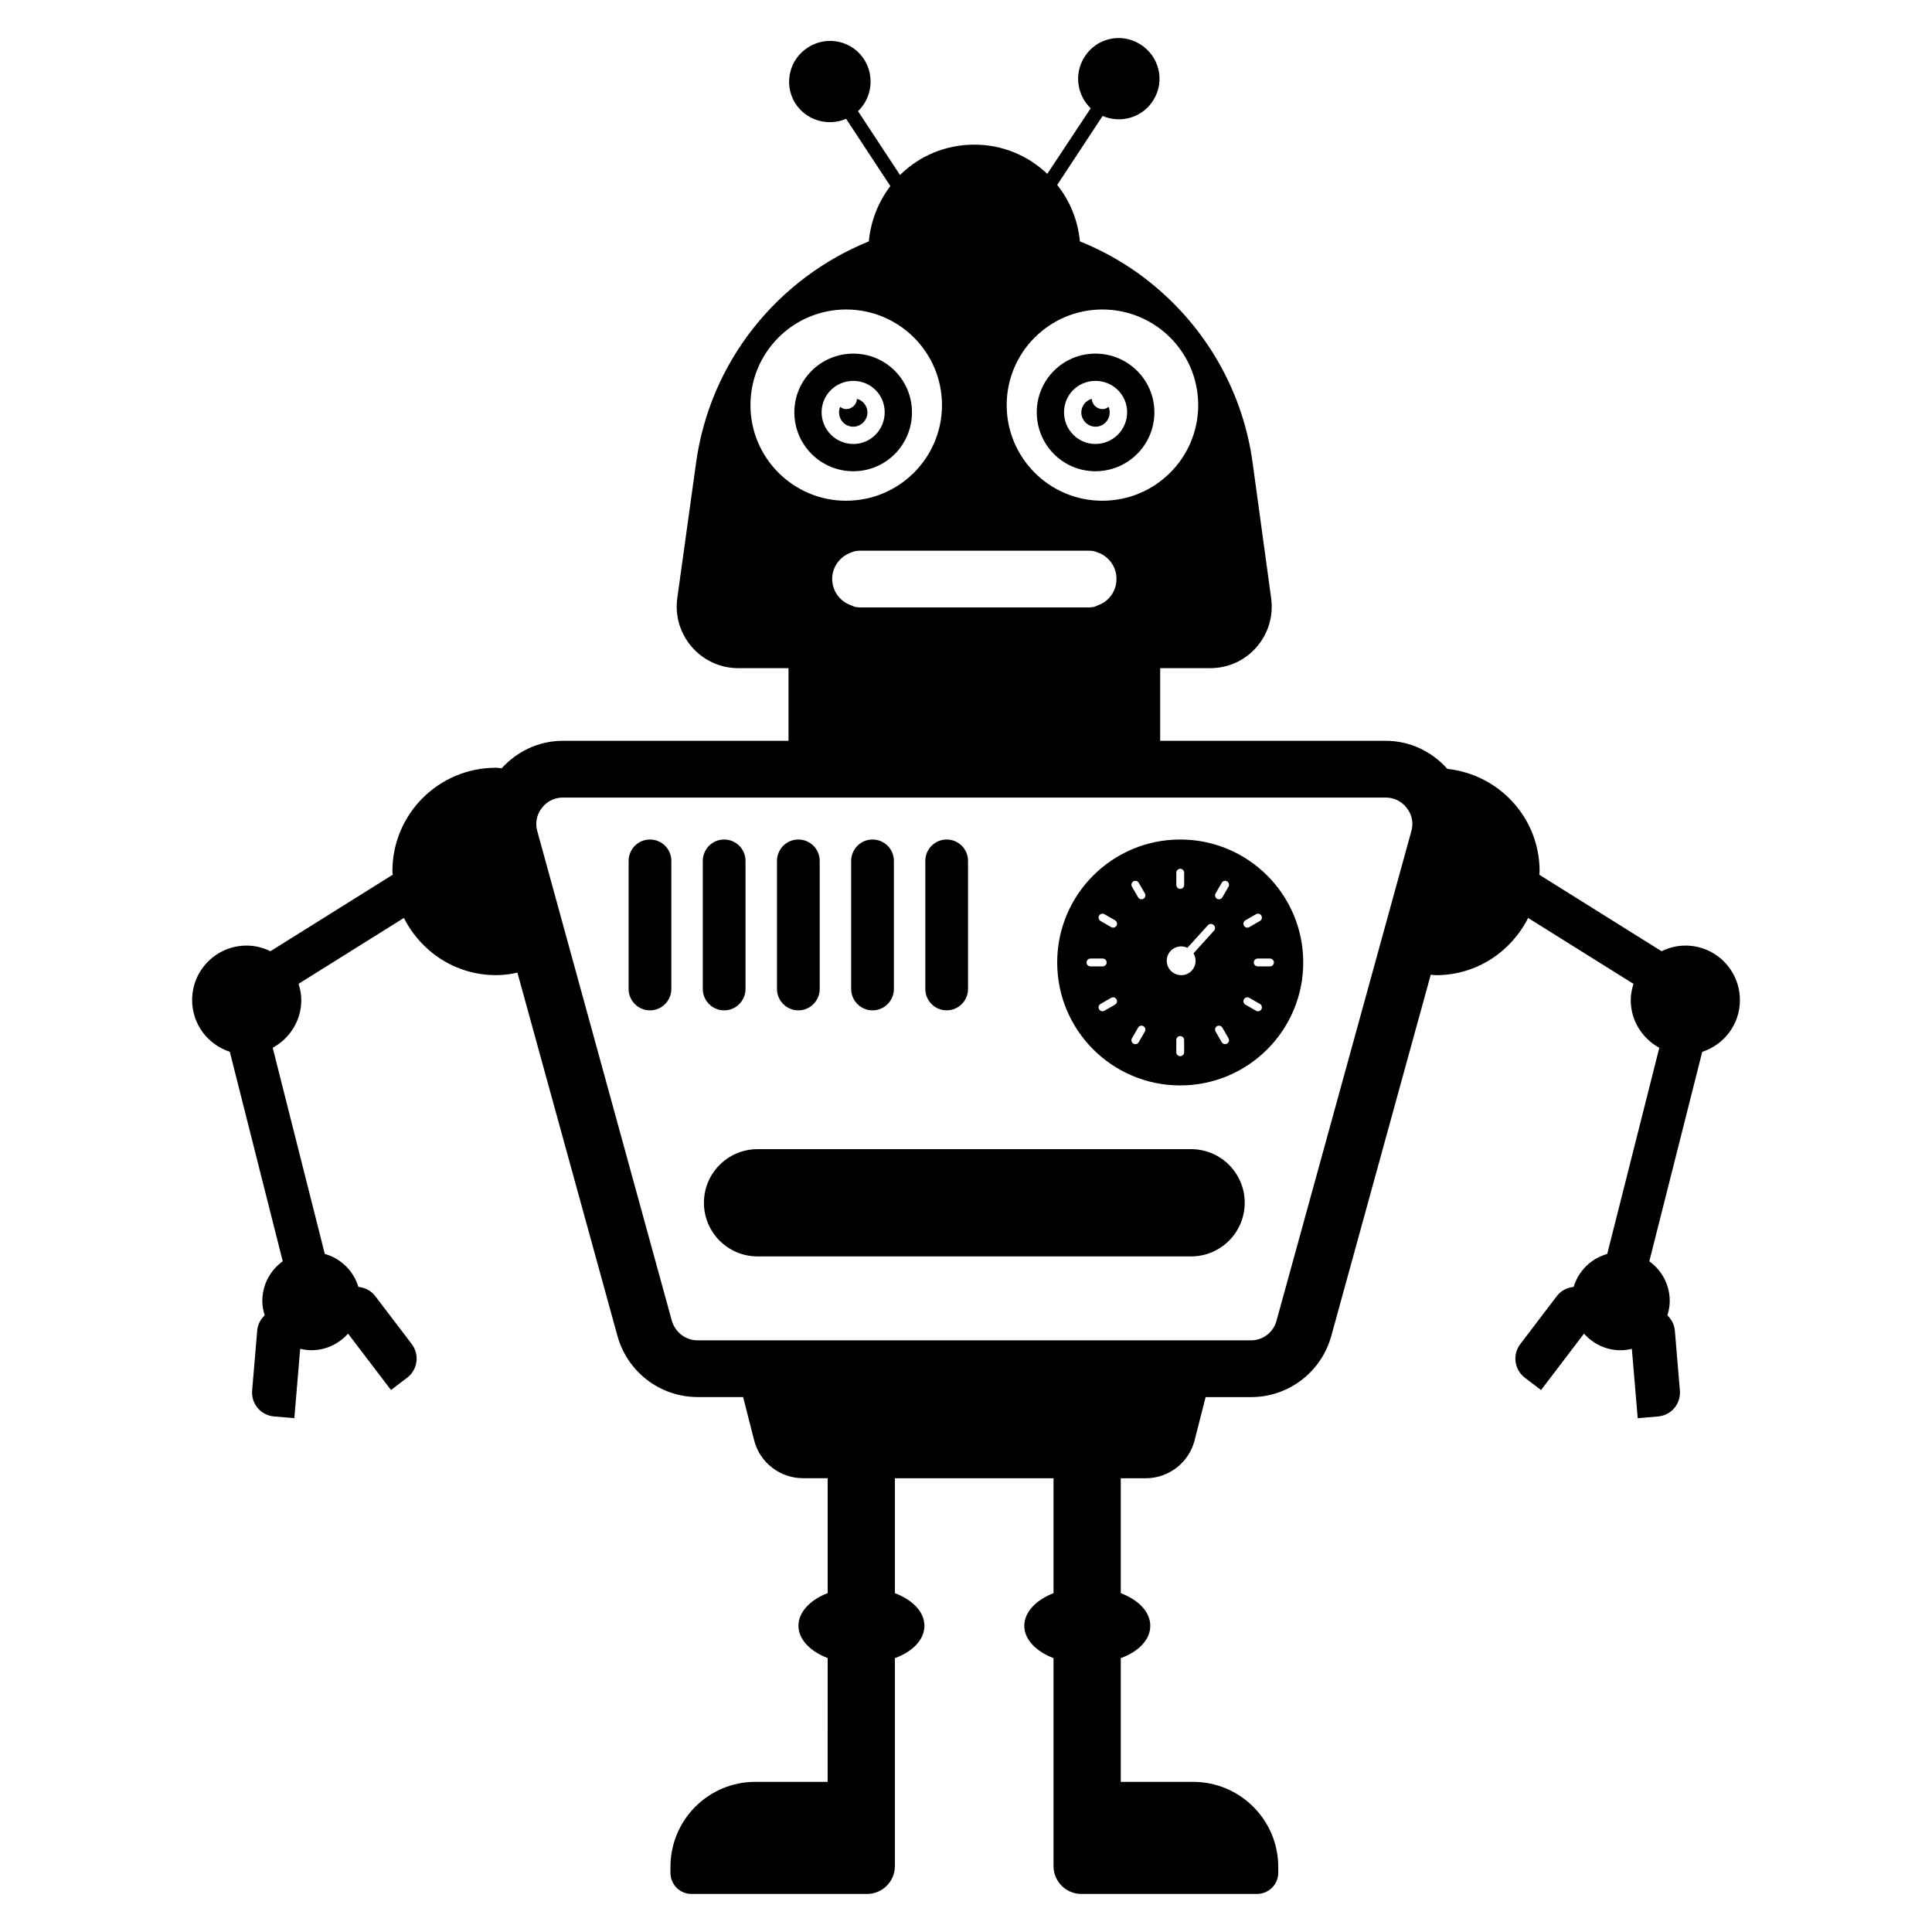 <?xml version="1.0" encoding="UTF-8"?>
<!-- Uploaded to: SVG Repo, www.svgrepo.com, Generator: SVG Repo Mixer Tools -->
<svg fill="#000000" width="800px" height="800px" version="1.1" viewBox="144 144 512 512" xmlns="http://www.w3.org/2000/svg">
 <g>
  <path d="m590.64 394.59c-2.269 0-4.391 0.566-6.305 1.496l-32.414-20.27c0.012-0.309 0.09-0.598 0.09-0.91 0-14.16-10.691-25.637-24.445-27.145-4.004-4.481-9.742-7.445-16.402-7.445h-59.707l0.004-19.25h13.309c9.852 0 17.445-8.723 16.094-18.574l-4.887-35.719c-2.481-18.422-11.656-34.516-24.812-45.945-6.168-5.414-13.309-9.773-20.98-12.859-0.527-5.641-2.707-10.828-6.016-14.965l12.031-18.273c4.887 2.106 10.676 0.375 13.461-4.211 3.156-5.039 1.578-11.656-3.535-14.812-5.113-3.16-11.73-1.578-14.812 3.535-2.707 4.363-1.879 10 1.73 13.461l-11.508 17.375c-5.039-4.812-11.805-7.746-19.324-7.746-7.672 0-14.59 3.008-19.699 8.047l-11.129-16.918c3.609-3.461 4.438-9.098 1.73-13.535-3.082-5.039-9.773-6.617-14.812-3.461-5.113 3.082-6.691 9.773-3.609 14.812 2.859 4.586 8.648 6.316 13.535 4.211l11.73 17.82c-3.156 4.137-5.188 9.172-5.715 14.664-24.062 9.777-42.109 31.734-45.793 58.805l-4.961 35.719c-1.355 9.852 6.316 18.574 16.168 18.574h13.309v19.25l-59.715-0.004c-6.617 0-12.309 2.906-16.312 7.297-0.504-0.039-0.988-0.152-1.504-0.152-15.191 0-27.445 12.258-27.445 27.445 0 0.312 0.082 0.598 0.09 0.906l-32.414 20.273c-1.914-0.93-4.035-1.496-6.305-1.496-7.992 0-14.441 6.449-14.441 14.441 0 6.426 4.195 11.816 9.984 13.707l14.023 55.508c-3.266 2.363-5.41 6.18-5.41 10.531 0 1.332 0.258 2.59 0.625 3.801-1.078 1.035-1.844 2.414-1.98 4.039l-1.34 15.859c-0.297 3.543 2.285 6.606 5.832 6.902l5.348 0.449 1.551-18.379c0.961 0.227 1.949 0.375 2.981 0.375 3.871 0 7.312-1.723 9.703-4.402l11.379 14.949 4.269-3.25c2.828-2.152 3.367-6.125 1.215-8.953l-9.637-12.664c-1.133-1.488-2.773-2.301-4.484-2.461-1.277-4.242-4.629-7.535-8.906-8.742l-13.801-54.625c4.488-2.461 7.574-7.172 7.574-12.652 0-1.512-0.297-2.938-0.727-4.301l27.918-17.461c4.519 8.957 13.68 15.16 24.402 15.16 1.961 0 3.852-0.246 5.68-0.664l26.5 96.234c2.633 9.625 11.355 16.242 21.281 16.242h12.031l2.934 11.504c1.504 5.867 6.844 10 12.934 10h6.543v30.453c-4.66 1.805-7.746 5.039-7.746 8.648s3.082 6.766 7.746 8.57l-0.008 32.801h-19.176c-12.406 0-22.484 10.074-22.484 22.559v1.504c0 3.156 2.481 5.641 5.566 5.641h46.547c4.059 0 7.367-3.309 7.367-7.371v-55.117c4.738-1.73 7.82-4.887 7.82-8.57 0-3.684-3.082-6.844-7.82-8.648v-30.453h42.035v30.453c-4.66 1.805-7.746 5.039-7.746 8.648s3.082 6.766 7.746 8.57v55.117c0 4.062 3.309 7.371 7.371 7.371h46.547c3.082 0 5.641-2.481 5.641-5.641v-1.504c0-12.484-10.152-22.559-22.559-22.559h-19.176v-32.785c4.738-1.73 7.82-4.887 7.82-8.57 0-3.684-3.082-6.844-7.82-8.648v-30.453h6.617c6.09 0 11.43-4.137 12.934-10l2.934-11.504h12.031c9.926 0 18.648-6.617 21.281-16.242l26.352-95.703c0.465 0.059 0.926 0.129 1.406 0.129 10.723 0 19.879-6.207 24.402-15.16l27.918 17.461c-0.43 1.367-0.727 2.793-0.727 4.301 0 5.477 3.082 10.188 7.57 12.648l-13.801 54.625c-4.277 1.207-7.629 4.5-8.902 8.742-1.711 0.16-3.348 0.969-4.484 2.461l-9.637 12.664c-2.156 2.828-1.617 6.801 1.215 8.953l4.269 3.25 11.379-14.949c2.391 2.68 5.832 4.402 9.703 4.402 1.031 0 2.019-0.148 2.981-0.375l1.551 18.379 5.348-0.449c3.543-0.297 6.129-3.359 5.832-6.902l-1.336-15.855c-0.137-1.625-0.902-3.004-1.98-4.039 0.371-1.211 0.625-2.469 0.625-3.801 0-4.352-2.141-8.172-5.41-10.531l14.023-55.508c5.789-1.891 9.984-7.281 9.984-13.707-0.012-8.004-6.461-14.453-14.449-14.453zm-154.52-168.57c14.062 0 25.418 11.355 25.418 25.34s-11.355 25.34-25.418 25.34c-13.984 0-25.34-11.355-25.34-25.34s11.355-25.34 25.34-25.34zm-3.758 63.918c0.902 0 1.73 0.074 2.481 0.449 2.934 0.977 5.039 3.762 5.039 6.992 0 3.383-2.106 6.09-5.039 7.07-0.754 0.449-1.578 0.527-2.481 0.527h-60.23c-0.902 0-1.652-0.074-2.481-0.527-2.934-0.977-5.113-3.684-5.113-7.07 0-3.234 2.18-6.016 5.113-6.992 0.828-0.375 1.578-0.449 2.481-0.449zm-89.484-38.578c0-13.984 11.355-25.34 25.34-25.34 14.062 0 25.418 11.355 25.418 25.34s-11.355 25.34-25.418 25.34c-13.984 0.004-25.34-11.352-25.34-25.34zm175.13 112.95-35.719 129.71c-0.828 3.082-3.609 5.188-6.769 5.188h-146.63c-3.156 0-5.941-2.106-6.844-5.188l-35.645-129.71c-0.828-2.934 0.375-5.188 1.203-6.168 0.75-1.055 2.555-2.781 5.641-2.781h217.92c3.082 0 4.887 1.73 5.641 2.781 0.832 0.98 2.035 3.234 1.207 6.168z"/>
  <path d="m434.3 237.71c-8.637 0-15.547 6.988-15.547 15.547 0 8.637 6.91 15.625 15.547 15.625s15.625-6.988 15.625-15.625c0-8.559-6.988-15.547-15.625-15.547zm0 23.945c-4.633 0-8.32-3.769-8.32-8.398 0-4.633 3.691-8.32 8.32-8.32 4.633 0 8.402 3.691 8.402 8.32 0 4.633-3.769 8.398-8.402 8.398z"/>
  <path d="m438.08 253.32c0 2.031-1.656 3.762-3.762 3.762-2.031 0-3.762-1.73-3.762-3.762 0-1.73 1.203-3.234 2.781-3.609 0.074 1.504 1.352 2.707 2.859 2.707 0.602 0 1.129-0.227 1.578-0.602 0.227 0.449 0.305 0.977 0.305 1.504z"/>
  <path d="m321.91 372.14v33.953c0 3.125-2.535 5.66-5.66 5.66s-5.66-2.535-5.66-5.66v-33.953c0-3.125 2.535-5.66 5.66-5.66 3.129 0 5.66 2.535 5.66 5.66z"/>
  <path d="m341.57 372.14v33.953c0 3.125-2.535 5.66-5.66 5.66s-5.66-2.535-5.66-5.66v-33.953c0-3.125 2.535-5.66 5.66-5.66s5.66 2.535 5.66 5.66z"/>
  <path d="m361.23 372.14v33.953c0 3.125-2.535 5.66-5.66 5.66s-5.66-2.535-5.66-5.66v-33.953c0-3.125 2.535-5.66 5.66-5.66s5.66 2.535 5.66 5.66z"/>
  <path d="m380.89 372.14v33.953c0 3.125-2.535 5.66-5.66 5.66s-5.66-2.535-5.66-5.66v-33.953c0-3.125 2.535-5.66 5.66-5.66 3.129 0 5.66 2.535 5.66 5.66z"/>
  <path d="m400.54 372.14v33.953c0 3.125-2.535 5.66-5.66 5.66s-5.66-2.535-5.66-5.66v-33.953c0-3.125 2.535-5.66 5.66-5.66 3.129 0 5.66 2.535 5.66 5.66z"/>
  <path d="m473.86 462.75c0 7.848-6.363 14.211-14.211 14.211h-114.89c-7.848 0-14.211-6.363-14.211-14.211s6.363-14.211 14.211-14.211h114.89c7.852-0.004 14.215 6.359 14.215 14.211z"/>
  <path d="m456.77 366.48c-17.992 0-32.602 14.574-32.602 32.566 0 18.027 14.609 32.602 32.602 32.602s32.602-14.574 32.602-32.602c0-17.988-14.609-32.566-32.602-32.566zm17.27 21.418 2.816-1.625c0.496-0.285 1.133-0.117 1.418 0.379 0.285 0.496 0.117 1.133-0.379 1.418l-2.816 1.625c-0.496 0.285-1.133 0.117-1.418-0.379-0.289-0.496-0.117-1.133 0.379-1.418zm-18.305-12.621c0-0.574 0.465-1.039 1.039-1.039s1.039 0.465 1.039 1.039v3.25c0 0.574-0.465 1.039-1.039 1.039s-1.039-0.465-1.039-1.039zm-22.75 24.828c-0.574 0-1.039-0.465-1.039-1.039s0.465-1.039 1.039-1.039h3.25c0.574 0 1.039 0.465 1.039 1.039s-0.465 1.039-1.039 1.039zm6.519 10.129-2.816 1.625c-0.496 0.285-1.133 0.117-1.418-0.379-0.285-0.496-0.117-1.133 0.379-1.418l2.816-1.625c0.496-0.289 1.133-0.117 1.418 0.379 0.289 0.496 0.117 1.129-0.379 1.418zm0.383-20.918c-0.285 0.496-0.922 0.668-1.418 0.379l-2.816-1.625c-0.496-0.285-0.668-0.922-0.379-1.418 0.285-0.496 0.922-0.668 1.418-0.379l2.816 1.625c0.492 0.285 0.664 0.922 0.379 1.418zm7.516 28.055-1.625 2.816c-0.285 0.496-0.922 0.668-1.418 0.379-0.496-0.285-0.668-0.922-0.379-1.418l1.625-2.816c0.285-0.496 0.922-0.668 1.418-0.379 0.496 0.285 0.664 0.922 0.379 1.418zm-0.379-35.191c-0.496 0.285-1.133 0.117-1.418-0.379l-1.625-2.816c-0.285-0.496-0.117-1.133 0.379-1.418 0.496-0.285 1.133-0.117 1.418 0.379l1.625 2.816c0.285 0.496 0.117 1.133-0.379 1.418zm10.785 40.676c0 0.574-0.465 1.039-1.039 1.039s-1.039-0.465-1.039-1.039v-3.25c0-0.574 0.465-1.039 1.039-1.039s1.039 0.465 1.039 1.039zm7.914-32.211-5.434 5.996c0.863 1.457 0.734 3.269-0.438 4.559-1.422 1.566-3.84 1.645-5.41 0.223-1.523-1.379-1.684-3.797-0.262-5.363 1.172-1.289 3.051-1.602 4.496-0.879l5.434-5.992c0.418-0.461 1.078-0.449 1.539-0.031 0.418 0.371 0.492 1.027 0.074 1.488zm3.461 29.922c-0.496 0.285-1.133 0.117-1.418-0.379l-1.625-2.816c-0.285-0.496-0.117-1.133 0.379-1.418 0.496-0.285 1.133-0.117 1.418 0.379l1.625 2.816c0.289 0.496 0.121 1.133-0.379 1.418zm0.383-41.582-1.625 2.816c-0.285 0.496-0.922 0.668-1.418 0.379-0.496-0.285-0.668-0.922-0.379-1.418l1.625-2.816c0.289-0.496 0.922-0.668 1.418-0.379 0.496 0.285 0.664 0.922 0.379 1.418zm8.707 32.496c-0.285 0.496-0.922 0.668-1.418 0.379l-2.816-1.625c-0.496-0.285-0.668-0.922-0.379-1.418 0.285-0.496 0.922-0.668 1.418-0.379l2.816 1.625c0.496 0.285 0.664 0.922 0.379 1.418zm2.285-11.375h-3.25c-0.574 0-1.039-0.465-1.039-1.039s0.465-1.039 1.039-1.039h3.25c0.574 0 1.039 0.465 1.039 1.039s-0.465 1.039-1.039 1.039z"/>
  <path d="m354.51 253.26c0 8.637 6.988 15.625 15.625 15.625s15.547-6.988 15.547-15.625c0-8.559-6.91-15.547-15.547-15.547-8.641 0-15.625 6.988-15.625 15.547zm7.223 0c0-4.633 3.769-8.32 8.402-8.32 4.633 0 8.32 3.691 8.32 8.32 0 4.633-3.691 8.398-8.32 8.398-4.637 0-8.402-3.766-8.402-8.398z"/>
  <path d="m366.36 253.32c0 2.031 1.656 3.762 3.762 3.762 2.031 0 3.762-1.73 3.762-3.762 0-1.73-1.203-3.234-2.781-3.609-0.074 1.504-1.352 2.707-2.859 2.707-0.602 0-1.129-0.227-1.578-0.602-0.23 0.449-0.305 0.977-0.305 1.504z"/>
 </g>
</svg>